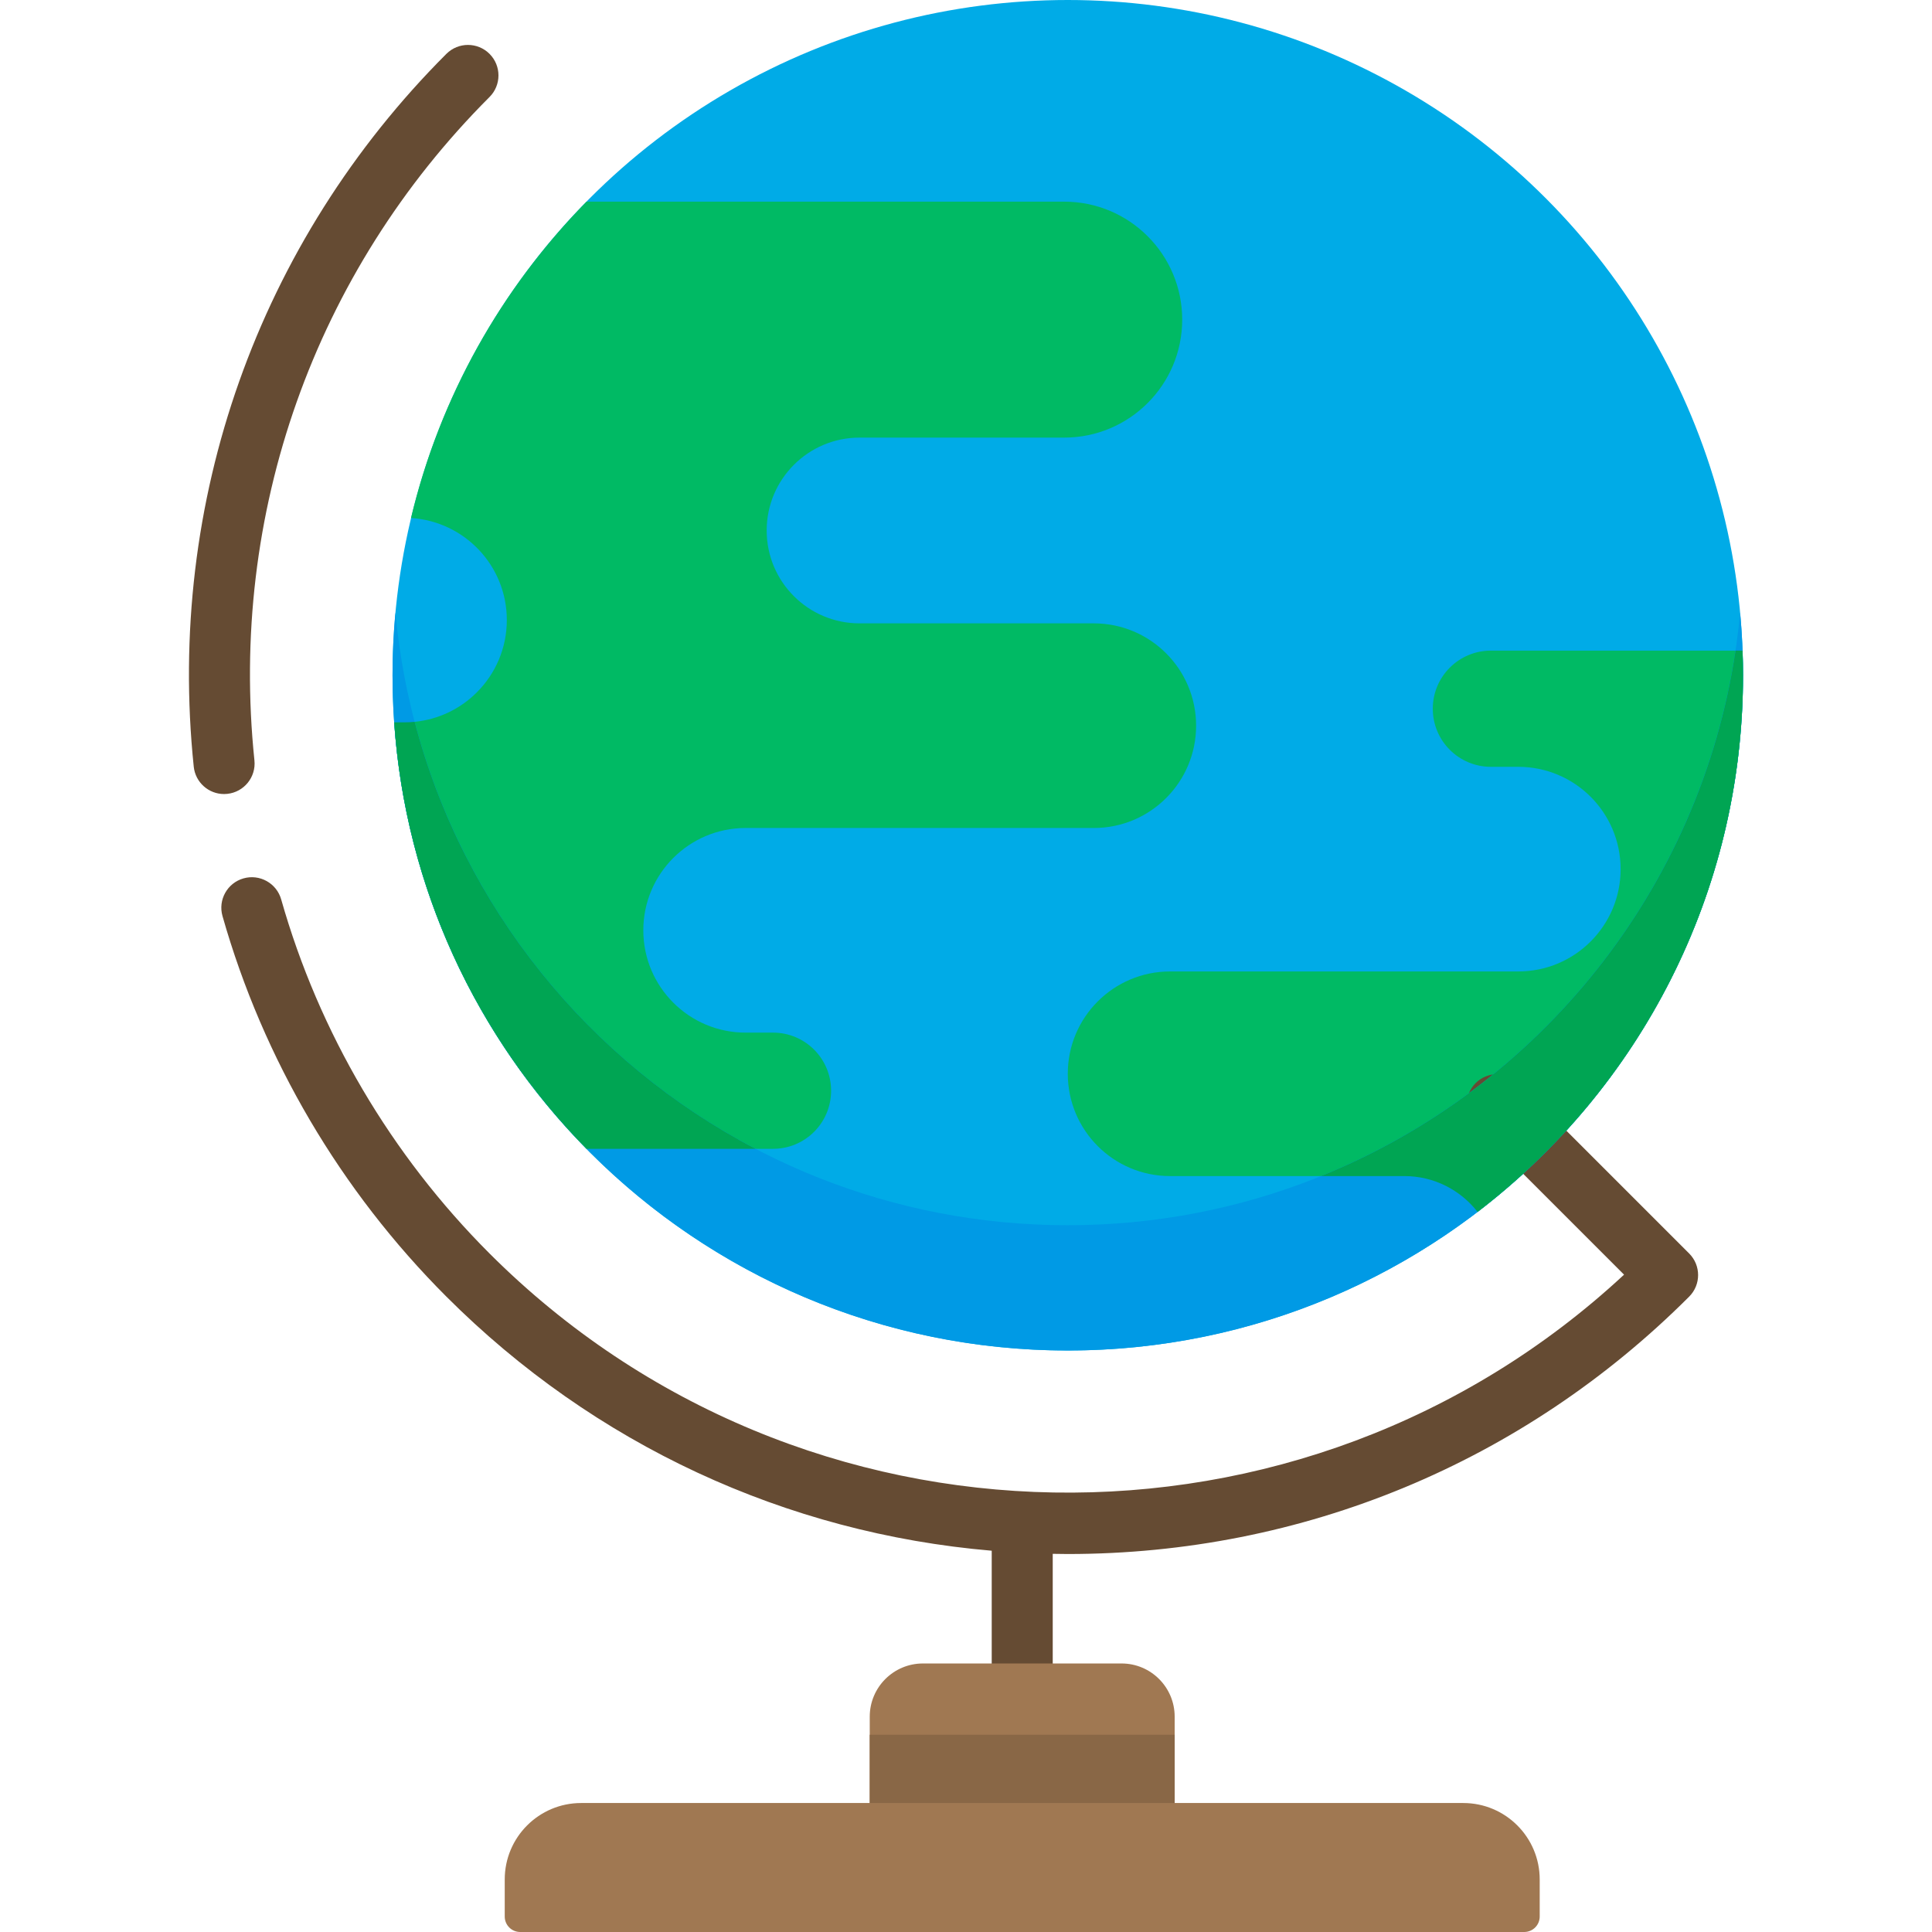 <?xml version="1.0" encoding="iso-8859-1"?>
<!-- Generator: Adobe Illustrator 19.0.0, SVG Export Plug-In . SVG Version: 6.00 Build 0)  -->
<svg version="1.1" id="Layer_1" xmlns="http://www.w3.org/2000/svg" xmlns:xlink="http://www.w3.org/1999/xlink" x="0px" y="0px"
	 viewBox="0 0 512 512" style="enable-background:new 0 0 512 512;" xml:space="preserve">
<path style="fill:#654B33;" d="M59.376,210.429c-4.09,0-7.598-3.092-8.031-7.248c-7.302-70.2,17.101-139.053,66.953-188.907
	c3.158-3.156,8.276-3.156,11.433,0c3.157,3.158,3.157,8.276,0,11.433c-46.391,46.392-69.1,110.469-62.304,175.8
	c0.462,4.441-2.764,8.416-7.205,8.877C59.939,210.413,59.655,210.429,59.376,210.429z"/>
<circle style="fill:#00ABE7;" cx="282.976" cy="178.949" r="178.949"/>
<g>
	<path style="fill:#00BA64;" d="M316.981,192.318c0,14.972-12.138,27.109-27.109,27.109h-92.278
		c-14.972,0-27.109,12.137-27.109,27.109c0,14.983,12.138,27.12,27.109,27.12h7.265c8.504,0,15.392,6.888,15.392,15.403
		c0,8.504-6.888,15.392-15.392,15.392h-49.422c-29.06-29.524-47.945-69.093-50.973-113.028h2.727c0.906,0,1.811-0.043,2.695-0.13
		c6.414-0.636,12.17-3.492,16.481-7.815c4.915-4.905,7.944-11.684,7.944-19.166c0-14.401-11.232-26.139-25.395-27.034
		c7.675-32.196,24.059-61.02,46.522-83.838h126.588c17.268,0,31.27,14.002,31.27,31.27c0,17.258-14.002,31.259-31.27,31.259h-54.229
		c-13.604,0-24.619,11.027-24.619,24.619s11.016,24.608,24.619,24.608h62.075C304.844,165.198,316.981,177.335,316.981,192.318z"/>
	<path style="fill:#00BA64;" d="M461.915,178.952c0,57.98-27.583,109.525-70.344,142.217c-4.506-5.767-11.512-9.496-19.402-9.496
		h-62.087c-14.972,0-27.109-12.136-27.109-27.119c0-14.972,12.138-27.109,27.109-27.109h92.279
		c14.983,0,27.119-12.138,27.119-27.109c0-14.983-12.138-27.119-27.119-27.119h-7.255c-8.504,0-15.403-6.888-15.403-15.392
		c0-8.515,6.898-15.403,15.403-15.403h66.678C461.871,174.587,461.915,176.764,461.915,178.952z"/>
</g>
<path style="fill:#654B33;" d="M447.646,332.188l-45.154-45.154c-3.158-3.156-8.276-3.156-11.433,0
	c-3.157,3.158-3.157,8.276,0,11.433l39.333,39.332c-84.876,78.845-218.074,76.973-300.659-5.611
	c-26.105-26.106-45.198-58.554-55.217-93.839c-1.221-4.296-5.697-6.789-9.985-5.568c-4.295,1.219-6.789,5.691-5.568,9.985
	c10.771,37.931,31.289,72.805,59.337,100.855c39.199,39.199,89.916,62.686,144.516,67.337v29.88c0,4.465,3.618,8.084,8.084,8.084
	s8.084-3.62,8.084-8.084v-29.055c1.329,0.022,2.657,0.049,3.989,0.049c62.205,0,120.688-24.224,164.674-68.21
	C450.803,340.463,450.803,335.345,447.646,332.188z"/>
<path style="fill:#A07852;" d="M311.3,454.936v32.693h-80.809v-32.693c0-7.793,6.316-14.099,14.099-14.099h52.623
	C304.994,440.837,311.3,447.143,311.3,454.936z"/>
<rect x="230.491" y="459.724" style="fill:#896746;" width="80.812" height="27.907"/>
<path style="fill:#A07852;" d="M403.941,512H137.855c-2.262,0-4.096-1.834-4.096-4.096v-9.826c0-11.189,9.071-20.26,20.26-20.26
	h233.758c11.189,0,20.26,9.071,20.26,20.26v9.826C408.037,510.166,406.203,512,403.941,512z"/>
<path style="fill:#009AE5;" d="M282.972,324.699c-93.232,0-169.799-71.303-178.175-162.349c-0.503,5.467-0.773,11.001-0.773,16.598
	c0,98.83,80.118,178.947,178.947,178.947s178.947-80.118,178.947-178.947c0-5.598-0.271-11.131-0.773-16.598
	C452.771,253.396,376.204,324.699,282.972,324.699z"/>
<g>
	<path style="fill:#00A553;" d="M200.224,304.451h-44.786c-29.06-29.524-47.945-69.093-50.973-113.028h2.727
		c0.906,0,1.811-0.043,2.695-0.13C122.787,240.478,156.105,281.395,200.224,304.451z"/>
	<path style="fill:#00A553;" d="M461.915,178.952c0,57.98-27.583,109.525-70.344,142.217c-4.506-5.767-11.512-9.496-19.402-9.496
		h-22.064c57.646-23.347,100.362-75.873,109.826-139.254h1.854C461.871,174.587,461.915,176.764,461.915,178.952z"/>
</g>
<g>
</g>
<g>
</g>
<g>
</g>
<g>
</g>
<g>
</g>
<g>
</g>
<g>
</g>
<g>
</g>
<g>
</g>
<g>
</g>
<g>
</g>
<g>
</g>
<g>
</g>
<g>
</g>
<g>
</g>
</svg>
